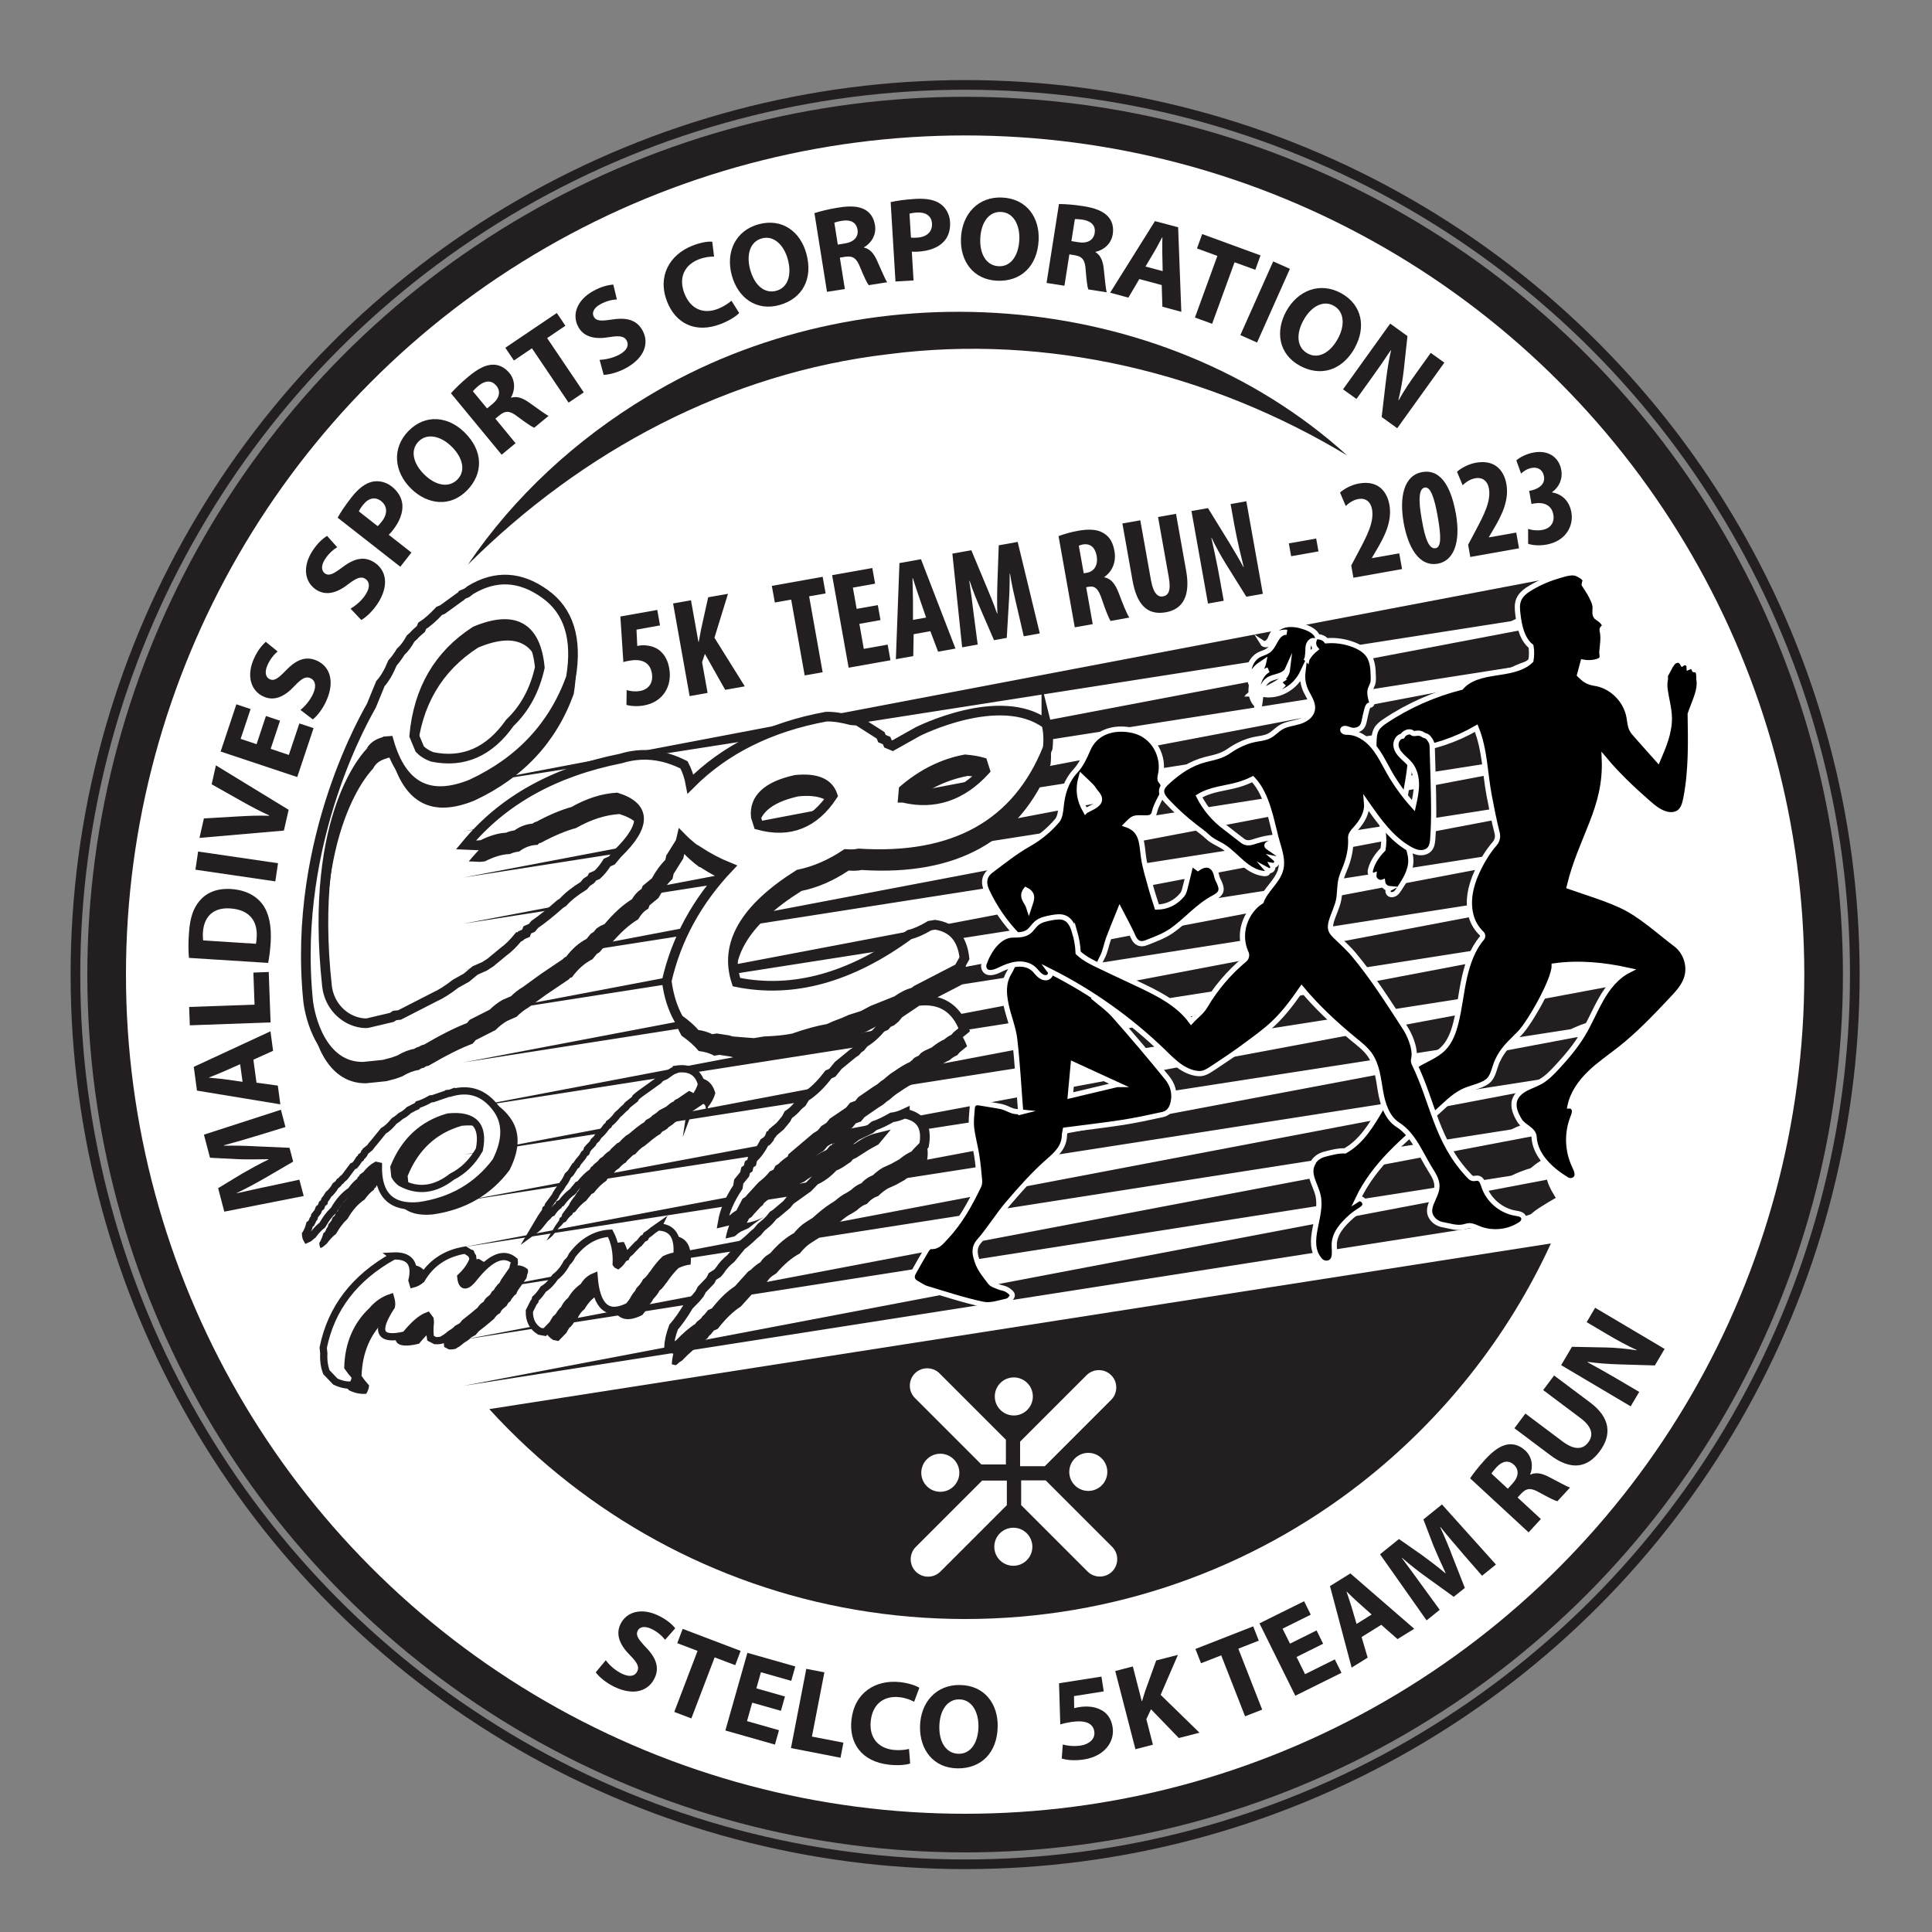 <?xml version="1.0" encoding="UTF-8"?><svg id="Layer_1" xmlns="http://www.w3.org/2000/svg" viewBox="0 0 200 200"><rect x="0" y="0" width="200" height="200" fill="#808080" stroke="none"/><defs><style>.cls-1{stroke:#fff;stroke-width:.54px;}.cls-1,.cls-2,.cls-3,.cls-4,.cls-5{stroke-miterlimit:10;}.cls-6,.cls-2,.cls-3,.cls-5{fill:#fff;}.cls-7{fill:#231f20;}.cls-2{stroke-width:4px;}.cls-2,.cls-3,.cls-4,.cls-5{stroke:#231f20;}.cls-4{fill:none;}.cls-5{stroke-width:.75px;}</style></defs><circle class="cls-2" cx="99.91" cy="100.89" r="88.87"/><path class="cls-7" d="m139.43,47.13c-14.2-8.55-31.03-12.6-47.5-10.46-16.55,1.94-31.66,10-43.49,21.78,4.74-7.02,11.19-12.97,18.59-17.41,22.15-13.44,53.07-11.43,72.41,6.09h0Z"/><g><path class="cls-7" d="m161.07,61.8c-.56.32-1.11.65-1.7,1.03-.38.24-.67.48-.92.69-.75.22-1.42.49-2.01.78l-108.47,16.97,112.17-21.34c.05.15.1.3.15.45.21.53.48.97.7,1.33.02.03.04.07.07.1Z"/><path class="cls-7" d="m161.07,66.59c-.56.32-1.11.65-1.7,1.03-.38.24-.67.48-.92.69-.75.22-1.42.49-2.01.78l-108.47,16.97,112.17-21.34c.05.15.1.3.15.45.21.53.48.97.7,1.33.02.03.04.07.07.1Z"/><path class="cls-7" d="m161.07,71.37c-.56.32-1.11.65-1.7,1.03-.38.24-.67.48-.92.69-.75.22-1.42.49-2.01.78l-108.47,16.97,112.17-21.34c.05.15.1.3.15.45.21.53.48.97.7,1.33.02.03.04.07.07.1Z"/><path class="cls-7" d="m161.07,76.15c-.56.32-1.11.65-1.7,1.03-.38.24-.67.48-.92.69-.75.22-1.42.49-2.01.78l-108.47,16.97,112.17-21.34c.05.15.1.3.15.45.21.53.48.97.7,1.33.02.03.04.07.07.1Z"/><path class="cls-7" d="m161.07,80.94c-.56.32-1.11.65-1.7,1.03-.38.24-.67.48-.92.69-.75.22-1.42.49-2.01.78l-108.47,16.97,112.17-21.34c.05.15.1.3.15.45.21.53.48.97.7,1.33.02.03.04.07.07.1Z"/><path class="cls-7" d="m161.07,85.72c-.56.32-1.11.65-1.7,1.03-.38.24-.67.48-.92.69-.75.22-1.42.49-2.01.78l-108.47,16.97,112.17-21.34c.05.15.1.3.15.45.21.53.48.97.7,1.33.02.03.04.07.07.1Z"/><path class="cls-7" d="m161.07,90.51c-.56.32-1.11.65-1.7,1.03-.38.24-.67.48-.92.69-.75.22-1.42.49-2.01.78l-108.47,16.97,112.17-21.34c.05.15.1.3.15.45.21.53.48.97.7,1.33.02.03.04.07.07.1Z"/><path class="cls-7" d="m161.07,95.29c-.56.32-1.11.65-1.7,1.03-.38.24-.67.48-.92.69-.75.22-1.42.49-2.01.78l-108.47,16.97,112.17-21.34c.05.15.1.3.15.45.21.53.48.97.7,1.33.02.03.04.07.07.1Z"/><path class="cls-7" d="m161.07,100.07c-.56.32-1.11.65-1.7,1.03-.38.24-.67.48-.92.69-.75.22-1.42.49-2.01.78l-108.47,16.97,112.17-21.34c.05.15.1.3.15.45.21.53.48.97.7,1.33.02.03.04.07.07.1Z"/><path class="cls-7" d="m167.5,104.01c-.59.32-1.18.66-1.8,1.04-.4.25-.72.49-.97.69-.8.22-1.5.5-2.12.8l-114.63,17.78,118.56-22.18c.05.15.1.3.16.45.22.52.5.97.73,1.33.02.03.05.07.07.1Z"/><path class="cls-7" d="m164.25,109.22c-.57.32-1.14.65-1.75,1.03-.39.24-.69.48-.94.69-.77.22-1.46.49-2.06.79l-111.52,17.37,115.33-21.75c.05.15.1.3.16.45.21.53.49.97.72,1.33.02.03.04.07.07.1Z"/><path class="cls-7" d="m161.07,114.42c-.56.32-1.11.65-1.7,1.03-.38.24-.67.48-.92.69-.75.22-1.42.49-2.01.78l-108.47,16.97,112.17-21.34c.05.15.1.3.15.45.21.53.48.97.7,1.33.02.03.04.07.07.1Z"/><path class="cls-7" d="m161.07,119.21c-.56.32-1.11.65-1.7,1.03-.38.24-.67.48-.92.69-.75.22-1.42.49-2.01.78l-108.47,16.97,112.17-21.34c.05.15.1.3.15.45.21.53.48.97.7,1.33.02.03.04.07.07.1Z"/><path class="cls-7" d="m161.07,123.99c-.56.32-1.11.65-1.7,1.03-.38.24-.67.48-.92.69-.75.22-1.42.49-2.01.78l-108.47,16.97,112.17-21.34c.05.15.1.3.15.45.21.53.48.97.7,1.33.02.03.04.07.07.1Z"/><path class="cls-1" d="m135.94,120.37c-.67,1.1.23,2.22.5,3.37.52,2.24-1.41,4.81.18,6.7.24.28.63.41.98.28.67-.25.54-1.1.52-1.76-.04-1.25.88-2.24,1.82-3.07.32-.28.64-.45.92-.65.27-.2.48-.33.43-.67-.05-.34-.46-.6-.74-.42,1.69-3.57,4.82-6.2,7.86-8.72,1.15-.95,1.9-1.94,3.26-2.54.74-.32,1.98-.53,2.51-1.13.43-.49.55-1.33.82-1.92.61-1.32,1.34-1.86,2.35-2.91,1.01-1.05,3.55-5.49,3.54-6.94,2.55-.36,5.18-.1,7.7.46-1.23.62-2.14,1.75-2.82,2.95-.69,1.2-1.21,2.49-1.92,3.67-.74,1.23-1.67,2.33-2.64,3.38-.52.56-1.06,1.13-1.72,1.51-.49.28-1.04.46-1.54.72-.5.27-.98.66-1.15,1.2-.23.72.12,1.5.52,2.14.4.64,1.46.92,1.49,1.68.09,1.92,1.78,3.44,3.36,4.4.26.16.6.17.85-.02.45-.33.19-.94-.03-1.39-.73-1.53-.8-3.36-.19-4.94.09-.24.2-.48.19-.74-.01-.25-.2-.52-.46-.52.27-1.32,1.1-2.47,2.07-3.41.97-.93,2.1-1.69,3.16-2.53,1.91-1.51,3.59-3.28,5.26-5.05.63-.67,1.29-1.37,1.57-2.24.41-1.24-.06-2.71-1.1-3.5-1.83-1.37-3.61-3.07-5.69-4.03-1.12-.52-2.29-.92-3.45-1.31-.63-.22-1.27-.43-1.9-.65,1.24-5.12,3.84-8.06,3.63-13.18,1.36,1.63,2.94,3.12,4.54,4.52.57.5,1.17.99,1.9,1.17.43.11.92.08,1.29-.18.45-.32.6-.9.71-1.44.56-2.87.5-5.82.45-8.74.53-1.52,1.09-2.5.9-3.62,0-.17,0-.33-.02-.5-.02-.15-.06-.3-.17-.4-.05-.04-.22-.07-.28-.08-.11-.25-.23-.42-.54-.28-.02-.4-.42-.54-.68-.37-.11-.2-.36-.38-.58-.32-.22.06-.36.13-.49.32-.13.17-.24.35-.34.54,0-.11-.02-.21-.09-.3-.08-.1-.26-.12-.32-.02-.03.05-.03.12-.03.19.02.3.04.61.06.91,0,.05,0,.09.01.14,0,.05,0,.1,0,.15-.07.36-.08.73-.03,1.11.13.97.42,1.91.44,2.89.03,1.52-.58,2.96-1.18,4.36-.74-.82-1.5-1.69-2.23-2.51-.18-.2-.36-.4-.48-.64-.19-.39-.2-.83-.28-1.25-.29-1.68-1.67-3.12-3.33-3.47-.13-.03-.26-.05-.39-.07-.41-.07-.78-.26-1.08-.54l-.32-.3c.12-.44.23-.87.35-1.31.5.09,1.01.07,1.5-.08.71-.22.42-.56.46-1.06.06-.7.2-1.4.02-2.17-.06-.27.37-.28.22-.6-.23-.47-.65-.62-.81-.78-.2-.21-.15-.6-.13-.89.05-.9-1.22-2.51-1.18-2.55.41-.41-.16-.79-.69-1.03-.55-.24-1.3.04-1.88.2-1,.29-1.97.7-2.87,1.23-.53.31-1.06.69-1.29,1.25-.2.47-.15,1.01-.09,1.51.14,1.2.42,2.57,1.36,3.33.08.49.07.99-.01,1.47-.93.91-2.41,1.09-3.7,1.29s-2.67.49-3.52,1.48c-2.77.7-5.48,1.89-7.85,3.48-.35.23-.7.49-.91.85-.23.4-.26.89-.27,1.36-.07,2.47.14,4.95.61,7.38.24,1.22.55,2.47.33,3.7-.57.58-1.04,1.24-1.27,2.02-.04.15-.08.31-.03.45.05.15.21.27.35.22-.05.46.48.87.91.71.04.34.35.64.69.67-.19.1-.17.41,0,.54.17.13.42.09.6-.02.18-.12.3-.3.42-.48.6-.9,1.22-1.87,1.21-2.96-.01-.81-.38-1.57-.6-2.35-.79-2.93.72-6.01.54-9.04,2.4-.31,4.73-1.09,6.83-2.3.9,2.25.9,4.66,1.34,6.98.25,1.31.5,2.61.83,3.9.09.37,0,.77-.25,1.06-.75.86-1.37,1.91-1.84,2.93-.67,1.44-1.04,3.11-.59,4.64.19.67.57,1.27,1.07,1.75.13.13.14.34.02.48-.96,1.13-1.47,2.6-1.8,4.05-.35,1.56-.5,3.17-.89,4.72-.24.95-.59,1.92-1.27,2.62-.8.82-1.94,1.18-2.9,1.8-3.23,2.11-3.94,6.93-7.3,8.83-.68-.04-1.53.19-2.17.36-.46.13-.88.41-1.13.82Z"/><g><g><path class="cls-7" d="m95.27,105.34l-1.94,1.31-.37.45-.38.32-.4.18-.25.3-.4.18c-.6.71-1.19,1.23-1.78,1.57l-.37.45-.26.17-.25.3-.26.17-.77.63-.77.63-.62.76-.4.18c-.77,1.02-1.57,1.8-2.4,2.32l-.36.59-.38.32c-.33.4-.67.71-1.01.93l-.23.44-.37.45-.25.3-.38.32-.38.32c-.08.17-.16.27-.25.3l-.11.29-.25.3-.26.17c-.35.68-.75,1.23-1.22,1.65l-.1.43-.26.17-.1.43-.26.17-.1.43-.62.76-.08.56c-.86,1.29-1.38,2.5-1.57,3.62l.95-.23.38-.32.26-.17.4-.18.4-.18c.58-.47,1.09-.85,1.55-1.13-.64.32-1.22.52-1.74.59l.23-.44.26-.17.25-.3,1.12-1.22c.45-.35.83-.71,1.14-1.09l.4-.18.23-.44.26-.17c.36-.36.7-.63,1.03-.8l.11-.29,2.42-2.05.52-.33.37-.45.52-.33.37-.45,1.68-1.14.37-.45.53-.19.37-.45,1.42-.98.52-.33.38-.32.26-.17c.4-.36.74-.63,1.03-.8.65-.46,1.21-.79,1.7-1,.08-.12.17-.18.26-.17.07-.17.16-.27.25-.3l.4-.18.25-.3.26-.17.79-.36c.47-.39.9-.67,1.3-.83.25-.23.51-.4.78-.5l.25-.3.77-.63c-.86-2.29-2.48-3.28-4.87-2.97Z"/><path class="cls-7" d="m93.96,116.97c-.51.24-.96.37-1.34.41-.68.39-1.29.69-1.85.88l-.38.32-1.45.7c-.55.45-1.03.77-1.42.98l-.53.19c-.08.12-.17.18-.26.17-.08.12-.17.18-.26.17l-.25.3-.26.17-.4.18-1.56.99-.25.3c-1.15.69-2.05,1.39-2.7,2.08l.53-.19.38-.32.53-.19.38-.32.4-.18c.53-.42,1.06-.71,1.57-.85l.38-.32.52-.33.53-.19c.34-.29.69-.46,1.05-.52l.25-.3,1.47-.56c.71-.53,1.41-.88,2.11-1.05l-.25.3-.92.51-1.3.83-.4.18-.25.3-.26.17c-.43.32-.82.55-1.18.67-.6.66-1.25,1.14-1.93,1.44l-.75.77-1.81,1.29-.37.45-.38.32-.38.32-.38.32-.26.17c-.31.4-.6.71-.88.92l-.38.32-.37.45-.38.32c-.5.49-.93.86-1.27,1.1l-.37.45-.37.45-.37.45c-.47.37-.84.78-1.12,1.22l-.25.3-.52.33-.23.44-.88.92-.23.44-.37.45-.75.77c-.57.96-1.1,1.7-1.57,2.24-.29.77-.45,1.48-.48,2.13l.43.1.38-.32.26-.17c.75-.79,1.43-1.37,2.04-1.73.08-.17.16-.27.25-.3l.38-.32c.08-.17.16-.27.25-.3l.37-.45.4-.18c.8-1.03,1.59-1.8,2.4-2.32l1.37-1.52.26-.17c.36-.36.7-.63,1.03-.8.2-.34.45-.6.75-.77l.26-.17c.8-.94,1.61-1.62,2.42-2.05.41-.5.79-.86,1.14-1.08l.52-.33.26-.16c.68-.62,1.27-1.1,1.79-1.43l.52-.33c.4-.36.79-.63,1.16-.81l.52-.33c.34-.33.68-.55,1.04-.66.35-.41.74-.68,1.16-.81.34-.33.68-.6,1.03-.8l.4-.18.4-.18.92-.51c.47-.39.9-.67,1.3-.82l.25-.3.75-.77c.34-1.86-.32-2.95-1.99-3.26Z"/><path class="cls-7" d="m108.61,76.66c-4.79-3.54-13.32.79-13.32.79l-2.6,1.46-.48-.2-.14-.34-.48-.2-.14-.34-2.37-1.51-.66-.05c-1.03-.27-1.9-.4-2.62-.37-5.8,1.07-10.47,3.4-14.03,6.97-.13-.71-.35-1.37-.67-1.98-2.19-1.11-4.37-1.33-6.54-.66-6.89,1.37-12.23,4.34-16.03,8.94l1.17.05.49-.05c.95-.48,1.81-.74,2.58-.76.34-.15.67-.23.97-.26.59-.45,1.23-.68,1.92-.69.1-.15.2-.21.31-.2,1.39-.75,2.61-1.26,3.66-1.54,1.54-.88,3.04-1.36,4.5-1.45,3.06.96,3.09,2.9.09,5.8l-.3.36-.3.36-.48.21c-.33.53-.68.95-1.03,1.27l-.48.21c-.09.2-.19.32-.3.36l-.31.2-.3.36c-.91.56-1.63,1.13-2.15,1.71l-.31.2c-1.02.91-1.89,1.6-2.61,2.09l-.3.36-.48.21-.13.35-.48.21c-.1.15-.2.21-.31.2-.52.63-1.02,1.13-1.51,1.48l-.46.38-.46.38-.46.38-.62.4-.48.21-.48.21-.46.38-.46.38-1.1.61c-.82.64-1.55,1.1-2.18,1.38l-3.63,1.86-.49.05-.31.2-2.46.58c-.16.04-.37.03-.62,0-1.94-.26-3.42-1.88-3.63-3.83-1.97-18.06,4.49-24.21,4.47-24.2.49-.98,1.44-1.02,1.54-1.13l.39-.03c1.35,4.76,4.21,6.24,8.58,4.45,5.05-2.36,8.47-6.04,10.27-11.02.68-4.02-.22-6.91-2.7-8.67-2.53-1.82-5.09-1.96-7.68-.4l-.41.31-.46.19c-.08.12-.18.21-.29.26l-1.75,1.27-.34.14c-.65.7-1.24,1.21-1.77,1.55l-.13.32c-.33.27-.59.52-.77.73l-.29.26c-.32.58-.66,1.04-1.03,1.37-.28.45-.56.84-.85,1.16-.38.92-.79,1.63-1.25,2.14l-.73,1.78-.2.49c-.2.42-8.24,13.66-6.56,30.51.16,1.58,1.34,6.93,5.71,6.88,0,0,.49-.05.49-.05l.49-.05,1.15-.12.97-.26.64-.23c.6-.37,1.19-.59,1.76-.68.15-.13.31-.2.48-.21.15-.13.31-.2.48-.21,1.83-1.07,3.36-1.84,4.58-2.29l.3-.36,2.05-1.04c.4-.4.81-.72,1.23-.96l.48-.21.48-.21c.4-.4.81-.72,1.23-.96l1.86-1.35,2.33-1.57c.1-.15.2-.21.31-.2.63-.87,1.34-1.49,2.13-1.88l.44-.54.31-.2.3-.36.31-.2.48-.21c1.01-1.21,1.97-2.08,2.89-2.62.31-.53.66-.9,1.05-1.1l.13-.35.92-.76c.44-.82.93-1.48,1.46-1.98l.11-.51,1-1.6.11-.47c.07.07.13.14.2.21.18.18.37.35.56.51.2.18.41.34.63.51.06.05.12.09.18.14.02,0,.03-.01.05-.02,1.11.73,2.2,1.3,3.29,1.74-3.29,3.47-5.44,7.39-6.44,11.77.19,1.51.61,2.83,1.24,3.95.75.53,1.35,1.06,1.78,1.59.64.08,1.18.24,1.6.49l.55-.09,1.17.18.4.12,2.3.18.55-.09.55-.09c1.16-.04,2.15-.14,2.97-.31,1.4-.49,2.6-.82,3.62-.99l.7-.31.89-.34.7-.31,1.26-.4,1.04-.55,2.48-.99c.65-.46,1.23-.74,1.75-.86l.34-.25,4.35-2.25.58-1.04c-.22-2.04-1.23-3.2-3.04-3.46l-.55.09c-.83.49-1.54.8-2.11.93-6.09,4.47-12.06,6.11-17.9,4.92-1.31-3.92.84-7.63,6.44-11.15,1.65-.34,3.28-1.04,4.88-2.11.55.04.99.02,1.33-.06,9.89.63,16.41-3.01,19.57-10.91.1-.9.05-1.74-.14-2.5Zm-59.12-9.62c4.05-1.7,6.28-.44,6.68,3.77-.52,2.34-1.55,4.25-3.1,5.73-2.13,3.02-4.82,4.19-8.05,3.52-.53-.2-.96-.47-1.28-.81l-.57-1.37c.43-4.79,2.54-8.4,6.32-10.84Zm29.31,20.07l-.27-.85c-.19-1.89,1.18-3.17,4.11-3.82,2.14-.22,3.43.32,3.85,1.62-1.91,2.92-4.47,3.93-7.69,3.05Zm14.96-2.82l.03-.33.04-.49c1.95-1.67,4.08-2.72,6.37-3.15.71.06,1.31.16,1.8.3l.27.85c-2.44,2.66-5.28,3.6-8.5,2.82Z"/></g><g><path class="cls-7" d="m48.31,113.99c1.79-.45,3.26.09,4.41,1.6,1.14,1.46,1.15,3.31.03,5.53-1.94,2.59-4.59,4.12-7.95,4.6-2.87.27-4.27-1.11-4.21-4.12l-.23-.05c-.37.2-.74.54-1.11,1.02-.05,0-.1.02-.14.09l-.14.09-.06.16-.14.09-.06.16c-.35.25-.67.59-.96,1.01-.69.46-1.28,1.13-1.77,2l-.41.42-.13.17c-.19.22-.41.55-.66.98-.29.21-.61.54-.96,1.01l-.42.35-.22.1c-.08-.14-.12-.32-.13-.52.17-.27.32-.61.43-1.03l.14-.09.13-.24.06-.16.13-.17.05-.23.2-.25.13-.17.12-.32.21-.17.12-.32.21-.17.05-.23.2-.25.19-.32c.28-.23.53-.53.74-.91.18-.11.32-.25.41-.42l.14-.09.14-.17.21-.17.14-.17.73-.98.22-.1c.15-.17.3-.38.46-.65l.14-.09.06-.16.14-.09.14-.17.06-.16s.09-.07.13-.17l.21-.17.21-.17c.12-.18.28-.37.47-.58l.2-.25.74-.91c.36-.21.73-.55,1.11-1.02.23-.14.46-.31.7-.53.28-.13.56-.33.85-.62l.22-.1c.14-.09.33-.19.58-.29l.13-.17c.37-.1.8-.3,1.31-.59l.23-.02,1.25-.43c.08,0,.15-.04.22-.1l.3-.03.29-.11Zm-.5,2.55c-2.64.75-4.51,2.48-5.61,5.2l.09.9c.13.25.33.49.6.7,1.77.97,3.54.76,5.32-.62,1.17-.59,2.11-1.52,2.83-2.79.51-2.53-.56-3.66-3.23-3.39Z"/><path class="cls-7" d="m42.07,130.93c1.75-.09,2.41.75,2,2.53l.11.37c.28-.07.57-.22.86-.47.98-1.69,2.49-2.71,4.54-3.04l.41.26.16.06c.04.11.1.23.19.36l.02.15.02.15c-.22.62-.64,1.22-1.26,1.8.11,1.13.62,1.1,1.51-.08,1.62-1.97,2.95-2.51,4.01-1.62v.08s0-.08,0-.08l.02.15v-.08s0,.15,0,.15v-.08s0,.15,0,.15v-.07s0,.07,0,.07c-.06.15-.12.35-.16.62l-.86,1.23-.13.24-.06.16-.21.17-.13.17-.14.17-.13.24-.21.17-.19.32-.42.35-.13.17-.13.24c-.24.11-.45.31-.62.59l-.42.35-.42.35-.77.61-.13.17s-.09.07-.14.17l-.5.28c-.18.2-.42.37-.7.53-.14.13-.33.27-.56.44-.05,0-.1.02-.14.09-.05,0-.1.02-.14.09-.22.07-.47.1-.75.08l-.48-.25c-.08-.45-.09-1-.02-1.67l-.03-.3-.26-.35c-.66.24-1.42.9-2.3,1.98-2.69.65-3.17-.33-1.44-2.96.05-.23.02-.53-.09-.9-.72.24-1.36.68-1.91,1.33-1.6,1.5-2.44,3.46-2.51,5.87.18.27.44.6.78.98-.02.28-.12.57-.29.86-.58.06-1.17-.06-1.78-.35l-.93-.97c-.22-.58-.31-1.23-.27-1.94l-.06-.6c.82-4.07,3.23-7.22,7.23-9.46Z"/><path class="cls-7" d="m71.39,111.61c1.43-.23,2.32.28,2.66,1.55-.13.49-.38.97-.76,1.44l-.05.23-.14.09-.06.16c.07-.45-.01-.72-.23-.81l-1.06.72-.22.1-.14.17c-.2.06-.39.18-.57.36l-.21.17-.72.38c-.18.18-.42.36-.7.53l-.14.17c-.05,0-.1.02-.14.09l-.36.19-.2.25c-.22.11-.48.29-.78.53l-.84.69-.29.18c-.21.17-.44.4-.69.68l-.22.1-.28.26-.28.26-.2.25c-.22.11-.45.31-.7.6l-.28.18-.2.25-.42.35-.13.17-.14.09-.13.24c-.44.29-.88.71-1.31,1.27l-.22.1-.13.17-.14.17s-.09.07-.13.17c-.05.02-.09.07-.14.17-.39.26-.78.65-1.17,1.18l-.22.1-.06.16c-.25.18-.47.43-.68.75l-.22.1-.2.25-.28.26-.67.83c-.17.17-.38.34-.63.52l.91-1.53.4-.57.05-.23.21-.17.05-.23.73-.98.06-.16c.11-.2.28-.45.53-.74l.19-.32c.19-.22.36-.52.52-.89l.28-.26.46-.73.14-.09c.07-.16.2-.35.4-.57l.14-.17.13-.17.13-.24.21-.17.12-.32s.09-.07.14-.17l.41-.42.13-.24.28-.26.2-.32c.27-.22.54-.52.82-.92l.21-.17.06-.16c.31-.22.6-.53.89-.92.18-.14.38-.34.62-.59l.21-.17.2-.25.77-.61.06-.16.42-.35,1.48-1.06.49-.35.13-.17.28-.18.29-.11.49-.35.28-.18.29-.11Z"/><path class="cls-7" d="m69.52,127.93c1.51.01,2.16,1.01,1.97,2.98-.39.03-.81.15-1.25.36-.39.37-.82.89-1.28,1.57-.05.02-.09.07-.13.17l-.34.41-.21.17-.13.24c-.12.19-.3.41-.54.66-.06.16-.17.32-.33.49-.12.16-.25.38-.39.65l-.2.25-.2.25c-2.14,1.1-3.33.09-3.57-3.05-.46.19-.83.53-1.11,1.02-.51.33-.94.8-1.3,1.42-.31.23-.55.56-.73.98l-.14.09c-.11.13-.25.32-.4.57-.05.02-.09.07-.14.17l-.14.09-.2.32-.13.24-.82.84-.54-.1c-.73-.46-1.08-1.15-1.05-2.09l.44-.88.14-.17.05-.23c.27-.23.54-.56.81-.99.45-.27.86-.69,1.24-1.26.48-.36.89-.86,1.21-1.49.21-.17.39-.42.53-.74,1.1-1.45,2.42-2.22,3.94-2.3.48.91.69,1.98.63,3.2.03.05.08.09.17.13.21-.16.41-.41.61-.74l.22-.1.06-.16s.09-.07.13-.17c.19-.12.37-.29.55-.51l.48-.5.14-.09.14-.17.27-.33.22-.1.13-.24c.2-.12.44-.3.7-.53l.5-.35Z"/></g><g><path class="cls-5" d="m46.89,113.08c1.79-.45,3.26.09,4.41,1.6,1.14,1.46,1.15,3.31.03,5.53-1.94,2.59-4.59,4.12-7.95,4.6-2.87.27-4.27-1.11-4.21-4.12l-.23-.05c-.37.2-.74.54-1.11,1.02-.05,0-.1.02-.14.09l-.14.09-.06.16-.14.09-.06.16c-.35.25-.67.59-.96,1.01-.69.46-1.28,1.13-1.77,2l-.41.42-.13.17c-.19.22-.41.55-.66.98-.29.21-.61.54-.96,1.01l-.42.35-.22.1c-.08-.14-.12-.32-.13-.52.17-.27.32-.61.43-1.03l.14-.09.13-.24.06-.16.13-.17.05-.23.2-.25.13-.17.12-.32.21-.17.12-.32.21-.17.05-.23.2-.25.19-.32c.28-.23.53-.53.74-.91.18-.11.32-.25.41-.42l.14-.09.14-.17.21-.17.14-.17.73-.98.22-.1c.15-.17.3-.38.46-.65l.14-.09.06-.16.14-.09.14-.17.06-.16s.09-.07.13-.17l.21-.17.21-.17c.12-.18.28-.37.47-.58l.2-.25.74-.91c.36-.21.73-.55,1.11-1.02.23-.14.46-.31.7-.53.28-.13.56-.33.85-.62l.22-.1c.14-.09.33-.19.58-.29l.13-.17c.37-.1.8-.3,1.31-.59l.23-.02,1.25-.43c.08,0,.15-.04.22-.1l.3-.03.29-.11Zm-.5,2.55c-2.64.75-4.51,2.48-5.61,5.2l.09.9c.13.25.33.49.6.7,1.77.97,3.54.76,5.32-.62,1.17-.59,2.11-1.52,2.83-2.79.51-2.53-.56-3.66-3.23-3.39Z"/><path class="cls-5" d="m40.65,130.02c1.75-.09,2.41.75,2,2.53l.11.37c.28-.07.57-.22.86-.47.98-1.69,2.49-2.71,4.54-3.04l.41.26.16.06c.04.11.1.23.19.36l.02.15.02.15c-.22.62-.64,1.22-1.26,1.8.11,1.13.62,1.1,1.51-.08,1.62-1.97,2.95-2.51,4.01-1.62v.08s0-.08,0-.08l.02.15v-.08s0,.15,0,.15v-.08s0,.15,0,.15v-.07s0,.07,0,.07c-.06.15-.12.35-.16.62l-.86,1.23-.13.24-.06.16-.21.17-.13.17-.14.17-.13.24-.21.17-.19.32-.42.35-.13.17-.13.24c-.24.11-.45.31-.62.59l-.42.35-.42.35-.77.61-.13.17s-.09.07-.14.17l-.5.28c-.18.2-.42.37-.7.53-.14.13-.33.27-.56.44-.05,0-.1.02-.14.09-.05,0-.1.02-.14.09-.22.07-.47.1-.75.08l-.48-.25c-.08-.45-.09-1-.02-1.67l-.03-.3-.26-.35c-.66.24-1.42.9-2.3,1.98-2.69.65-3.17-.33-1.44-2.96.05-.23.02-.53-.09-.9-.72.24-1.36.68-1.91,1.33-1.6,1.5-2.44,3.46-2.51,5.87.18.27.44.6.78.98-.02.28-.12.57-.29.86-.58.06-1.17-.06-1.78-.35l-.93-.97c-.22-.58-.31-1.23-.27-1.94l-.06-.6c.82-4.07,3.23-7.22,7.23-9.46Z"/><path class="cls-5" d="m69.96,110.69c1.43-.23,2.32.28,2.66,1.55-.13.49-.38.97-.76,1.44l-.05.23-.14.09-.06.16c.07-.45-.01-.72-.23-.81l-1.06.72-.22.1-.14.17c-.2.06-.39.18-.57.36l-.21.17-.72.38c-.18.18-.42.36-.7.53l-.14.17c-.05,0-.1.02-.14.09l-.36.19-.2.25c-.22.11-.48.29-.78.53l-.84.69-.29.18c-.21.17-.44.4-.69.68l-.22.1-.28.26-.28.26-.2.25c-.22.11-.45.31-.7.6l-.28.18-.2.25-.42.35-.13.17-.14.09-.13.24c-.44.29-.88.71-1.31,1.27l-.22.1-.13.17-.14.17s-.09.07-.13.17c-.05.02-.09.07-.14.17-.39.26-.78.65-1.17,1.18l-.22.1-.06.16c-.25.18-.47.43-.68.75l-.22.1-.2.25-.28.26-.67.83c-.17.17-.38.34-.63.52l.91-1.53.4-.57.05-.23.21-.17.05-.23.73-.98.06-.16c.11-.2.28-.45.53-.74l.19-.32c.19-.22.36-.52.52-.89l.28-.26.46-.73.14-.09c.07-.16.2-.35.4-.57l.14-.17.13-.17.13-.24.21-.17.12-.32s.09-.07.14-.17l.41-.42.13-.24.28-.26.2-.32c.27-.22.54-.52.82-.92l.21-.17.06-.16c.31-.22.6-.53.89-.92.18-.14.38-.34.62-.59l.21-.17.2-.25.77-.61.06-.16.42-.35,1.48-1.06.49-.35.13-.17.28-.18.29-.11.49-.35.28-.18.29-.11Z"/><path class="cls-5" d="m68.1,127.02c1.51.01,2.16,1.01,1.97,2.98-.39.03-.81.15-1.25.36-.39.37-.82.89-1.28,1.57-.05.02-.09.07-.13.17l-.34.41-.21.17-.13.24c-.12.19-.3.41-.54.66-.06.16-.17.32-.33.49-.12.16-.25.38-.39.65l-.2.25-.2.25c-2.14,1.1-3.33.09-3.57-3.05-.46.19-.83.53-1.11,1.02-.51.33-.94.8-1.3,1.42-.31.23-.55.56-.73.98l-.14.09c-.11.13-.25.32-.4.57-.05.02-.09.07-.14.17l-.14.09-.2.32-.13.24-.82.84-.54-.1c-.73-.46-1.08-1.15-1.05-2.09l.44-.88.14-.17.05-.23c.27-.23.54-.56.81-.99.45-.27.86-.69,1.24-1.26.48-.36.89-.86,1.21-1.49.21-.17.39-.42.53-.74,1.1-1.45,2.42-2.22,3.94-2.3.48.91.69,1.98.63,3.2.03.05.08.09.17.13.21-.16.41-.41.61-.74l.22-.1.06-.16s.09-.07.13-.17c.19-.12.37-.29.55-.51l.48-.5.14-.09.14-.17.27-.33.22-.1.13-.24c.2-.12.44-.3.7-.53l.5-.35Z"/></g><g><path class="cls-3" d="m94.98,103.63l-1.94,1.31-.37.45-.38.32-.4.18-.25.3-.4.18c-.6.71-1.19,1.23-1.78,1.57l-.37.45-.26.17-.25.3-.26.17-.77.63-.77.63-.62.76-.4.18c-.77,1.02-1.57,1.8-2.4,2.32l-.36.59-.38.32c-.33.4-.67.71-1.01.93l-.23.44-.37.45-.25.3-.38.32-.38.32c-.08.17-.16.27-.25.3l-.11.29-.25.3-.26.17c-.35.68-.75,1.23-1.22,1.65l-.1.43-.26.17-.1.43-.26.17-.1.43-.62.76-.08.56c-.86,1.29-1.38,2.5-1.57,3.62l.95-.23.38-.32.26-.17.4-.18.4-.18c.58-.47,1.09-.85,1.55-1.13-.64.32-1.22.52-1.74.59l.23-.44.26-.17.25-.3,1.12-1.22c.45-.35.83-.71,1.14-1.09l.4-.18.23-.44.26-.17c.36-.36.7-.63,1.03-.8l.11-.29,2.42-2.05.52-.33.37-.45.52-.33.37-.45,1.68-1.14.37-.45.53-.19.37-.45,1.42-.98.52-.33.38-.32.26-.17c.4-.36.74-.63,1.03-.8.65-.46,1.21-.79,1.7-1,.08-.12.17-.18.26-.17.07-.17.16-.27.25-.3l.4-.18.25-.3.26-.17.79-.36c.47-.39.9-.67,1.3-.83.25-.23.51-.4.78-.5l.25-.3.77-.63c-.86-2.29-2.48-3.28-4.87-2.97Z"/><path class="cls-3" d="m93.67,115.26c-.51.24-.96.37-1.34.41-.68.39-1.29.69-1.85.88l-.38.32-1.45.7c-.55.45-1.03.77-1.42.98l-.53.19c-.08.12-.17.18-.26.17-.08.12-.17.18-.26.17l-.25.3-.26.17-.4.18-1.56.99-.25.3c-1.15.69-2.05,1.39-2.7,2.08l.53-.19.38-.32.53-.19.38-.32.4-.18c.53-.42,1.06-.71,1.57-.85l.38-.32.52-.33.53-.19c.34-.29.69-.46,1.05-.52l.25-.3,1.47-.56c.71-.53,1.41-.88,2.11-1.05l-.25.3-.92.51-1.3.83-.4.18-.25.3-.26.17c-.43.32-.82.55-1.18.67-.6.66-1.25,1.14-1.93,1.44l-.75.77-1.81,1.29-.37.45-.38.32-.38.32-.38.32-.26.17c-.31.4-.6.71-.88.92l-.38.32-.37.45-.38.32c-.5.49-.93.86-1.27,1.1l-.37.45-.37.45-.37.45c-.47.37-.84.78-1.12,1.22l-.25.3-.52.33-.23.44-.88.92-.23.44-.37.45-.75.77c-.57.96-1.1,1.7-1.57,2.24-.29.77-.45,1.48-.48,2.13l.43.1.38-.32.26-.17c.75-.79,1.43-1.37,2.04-1.73.08-.17.16-.27.25-.3l.38-.32c.08-.17.16-.27.25-.3l.37-.45.4-.18c.8-1.03,1.59-1.8,2.4-2.32l1.37-1.52.26-.17c.36-.36.7-.63,1.03-.8.2-.34.45-.6.75-.77l.26-.17c.8-.94,1.61-1.62,2.42-2.05.41-.5.79-.86,1.14-1.08l.52-.33.26-.16c.68-.62,1.27-1.1,1.79-1.43l.52-.33c.4-.36.79-.63,1.16-.81l.52-.33c.34-.33.68-.55,1.04-.66.35-.41.74-.68,1.16-.81.34-.33.68-.6,1.03-.8l.4-.18.4-.18.92-.51c.47-.39.9-.67,1.3-.82l.25-.3.75-.77c.34-1.86-.32-2.95-1.99-3.26Z"/><path class="cls-3" d="m108.32,74.95c-4.79-3.54-13.32.79-13.32.79l-2.6,1.46-.48-.2-.14-.34-.48-.2-.14-.34-2.37-1.51-.66-.05c-1.03-.27-1.9-.4-2.62-.37-5.8,1.07-10.47,3.4-14.03,6.97-.13-.71-.35-1.37-.67-1.98-2.19-1.11-4.37-1.33-6.54-.66-6.89,1.37-12.23,4.34-16.03,8.94l1.17.05.49-.05c.95-.48,1.81-.74,2.58-.76.34-.15.67-.23.97-.26.59-.45,1.23-.68,1.92-.69.1-.15.2-.21.31-.2,1.39-.75,2.61-1.26,3.66-1.54,1.54-.88,3.04-1.36,4.5-1.45,3.06.96,3.09,2.9.09,5.8l-.3.36-.3.36-.48.21c-.33.53-.68.95-1.03,1.27l-.48.21c-.09.2-.19.32-.3.36l-.31.2-.3.36c-.91.56-1.63,1.13-2.15,1.71l-.31.2c-1.02.91-1.89,1.6-2.61,2.09l-.3.36-.48.21-.13.35-.48.21c-.1.15-.2.21-.31.2-.52.63-1.02,1.13-1.51,1.48l-.46.38-.46.38-.46.38-.62.4-.48.21-.48.21-.46.38-.46.38-1.1.61c-.82.64-1.55,1.1-2.18,1.38l-3.63,1.86-.49.05-.31.2-2.46.58c-.16.04-.37.03-.62,0-1.94-.26-3.42-1.88-3.63-3.83-1.97-18.06,4.49-24.21,4.47-24.2.49-.98,1.44-1.02,1.54-1.13l.39-.03c1.35,4.76,4.21,6.24,8.58,4.45,5.05-2.36,8.47-6.04,10.27-11.02.68-4.02-.22-6.91-2.7-8.67-2.53-1.82-5.09-1.96-7.68-.4l-.41.31-.46.19c-.08.12-.18.21-.29.26l-1.75,1.27-.34.14c-.65.7-1.24,1.21-1.77,1.55l-.13.32c-.33.27-.59.52-.77.73l-.29.26c-.32.58-.66,1.04-1.03,1.37-.28.45-.56.84-.85,1.16-.38.92-.79,1.63-1.25,2.14l-.73,1.78-.2.49c-.2.42-8.24,13.66-6.56,30.51.16,1.58,1.34,6.93,5.71,6.88,0,0,.49-.05.49-.05l.49-.05,1.15-.12.97-.26.64-.23c.6-.37,1.19-.59,1.76-.68.15-.13.31-.2.48-.21.15-.13.31-.2.48-.21,1.83-1.07,3.36-1.84,4.58-2.29l.3-.36,2.05-1.04c.4-.4.81-.72,1.23-.96l.48-.21.48-.21c.4-.4.81-.72,1.23-.96l1.86-1.35,2.33-1.57c.1-.15.2-.21.31-.2.63-.87,1.34-1.49,2.13-1.88l.44-.54.31-.2.3-.36.31-.2.48-.21c1.01-1.21,1.97-2.08,2.89-2.62.31-.53.66-.9,1.05-1.1l.13-.35.92-.76c.44-.82.93-1.48,1.46-1.98l.11-.51,1-1.6.11-.47c.07.07.13.14.2.21.18.18.37.35.56.51.2.18.41.34.63.51.06.05.12.09.18.14.02,0,.03-.01.05-.02,1.11.73,2.2,1.3,3.29,1.74-3.29,3.47-5.44,7.39-6.44,11.77.19,1.51.61,2.83,1.24,3.95.75.53,1.35,1.06,1.78,1.59.64.08,1.18.24,1.6.49l.55-.09,1.17.18.4.12,2.3.18.55-.09.55-.09c1.16-.04,2.15-.14,2.97-.31,1.4-.49,2.6-.82,3.62-.99l.7-.31.89-.34.7-.31,1.26-.4,1.04-.55,2.48-.99c.65-.46,1.23-.74,1.75-.86l.34-.25,4.35-2.25.58-1.04c-.22-2.04-1.23-3.2-3.04-3.46l-.55.09c-.83.49-1.54.8-2.11.93-6.09,4.47-12.06,6.11-17.9,4.92-1.31-3.92.84-7.63,6.44-11.15,1.65-.34,3.28-1.04,4.88-2.11.55.04.99.02,1.33-.06,9.89.63,16.41-3.01,19.57-10.91.1-.9.05-1.74-.14-2.5Zm-59.12-9.62c4.05-1.7,6.28-.44,6.68,3.77-.52,2.34-1.55,4.25-3.1,5.73-2.13,3.02-4.82,4.19-8.05,3.52-.53-.2-.96-.47-1.28-.81l-.57-1.37c.43-4.79,2.54-8.4,6.32-10.84Zm29.31,20.07l-.27-.85c-.19-1.89,1.18-3.17,4.11-3.82,2.14-.22,3.43.32,3.85,1.62-1.91,2.92-4.47,3.93-7.69,3.05Zm14.96-2.82l.03-.33.04-.49c1.95-1.67,4.08-2.72,6.37-3.15.71.06,1.31.16,1.8.3l.27.85c-2.44,2.66-5.28,3.6-8.5,2.82Z"/></g></g><path class="cls-1" d="m105.66,115.12c-.21-2.61-.33-5.08-.62-7.54-.14-1.2-.64-2.36-.89-3.56-.24-1.15-.34-2.27.34-3.38.48-.79.69-1.75,1.08-2.61.21-.46.15-.79-.2-1.15-1.33-1.37-2.4-2.92-3.21-4.65-.39-.84-.3-1.56.41-2.1,1.26-.95,2.51-1.95,3.88-2.73,1.16-.65,2.14-1.46,2.98-2.44.29-.34.36-.93.41-1.42.14-1.4.5-2.66,1.5-3.74.57-.62.95-1.45,1.29-2.24.73-1.7,2.54-2.4,4.63-1.95,2.25.49,3.33,2.8,2.86,4.66-.04.18-.07.44.03.55.69.81.1,1.46-.22,2.15-.16.34-.34.69-.41,1.05-.13.67-.59.66-1.1.65-1.08-.03-1.08-.03-1.8.7,1.68.58,1.56,2.03,1.76,3.38.15,1.05.48,2.08.76,3.11.18.67.41,1.33.63,2.04,1.03-.02,1.92-.44,2.61-1.27.11-.14.19-.32.24-.49.23-.89.44-1.78.68-2.79.35.26.53.4.71.53.93-.65,1.72-.31,1.94.8.02.12.07.25.12.36.49.95.51,1.4-.37,1.87-1.69.88-2.87,2.36-4.38,3.42-.8.56-1.76.91-2.68,1.27-.54.21-1.02.07-1.31-.57-.38-.87-.85-1.7-1.41-2.79-.45,1.11-.82,2-1.16,2.91-.24.65-.34,1.38-.67,1.98-.56,1.02-.69,2.07-.62,3.2.02.29-.13.6-.21.96.64.55,1.46,1.11,2.09,1.83,1.86,2.1,3.68,4.25,5.45,6.43.57.69.85,1.54.66,2.51-.14.69-.44,1.17-1.12,1.32-1.36.3-2.73.59-4.11.81-1.97.3-3.95.53-5.95.79-.04.23-.09.38-.09.53-.03,1.22-.77,1.91-1.65,2.68-1.52,1.33-2.87,2.86-4.18,4.39-1.07,1.25-1.92,2.68-3,3.91-.66.75-.39,1.5-.18,2.14.26.77.83,1.45,1.34,2.12.19.24.57.34.88.47.27.11.59.13.84.28.23.14.56.39.55.58-.01.22-.31.56-.54.61-.82.18-1.72.5-2.5.33-1.96-.41-3.88-1.05-5.81-1.63-.38-.11-.72-.36-1.07-.56-.47-.26-.55-.65-.31-1.09.44-.8.9-1.6,1.37-2.38.09-.14.28-.33.41-.32.75.06,1.11-.48,1.53-.92,1.49-1.56,2.52-3.43,3.45-5.36.09-.18.1-.41.08-.61-.08-.85-.16-1.71-.29-2.55-.15-.95-.42-1.88-.53-2.83-.08-.66.01-1.35.06-2.02.03-.45.27-.67.76-.58.76.14,1.54.23,2.29.39.39.09.75.31,1.14.44.24.08.51.07.87.11Zm9.99-2.85c-1.45-.67-2.95-1.36-4.55-2.09-.11,1.15-.21,2.24-.3,3.24,1.63-.39,3.22-.76,4.84-1.15Zm-3.27-28.34c.32-.16.58-.29.83-.43.73-.42.8-.86.24-1.48-.18-.2-.3-.45-.49-.64-.3-.31-.62-.6-1.03-.99-.4,1.41-.18,2.47.44,3.55Zm-5.87,10c.2-.63.65-1.33-.31-1.81-.57.74.13,1.23.31,1.81Z"/><path class="cls-1" d="m111.22,96.43c-.16-.56-.42-1.14-.95-1.39-.45-.21-.98-.12-1.47-.03-.53.1-1.1.22-1.51.58-.29.25-.49.61-.8.85-.45.34-1.06.35-1.62.35-1.46,0-2.53,1.61-2.99,2.94-.07.19-.07.41.02.59.27.57,1.01.36,1.52.11.57-.28,1.16-.53,1.79-.61.63-.08,1.31.05,1.78.47.22.19.38.44.6.63.21.2.51.34.79.28.28-.07.49-.43.32-.66,4.32,2.17,8.3,5.01,11.77,8.37.57.56,1.14,1.13,1.8,1.57.56.36,1.19.63,1.86.66.6.03,1.14-.4,1.64-.72,1.05-.69,2.09-1.39,3.1-2.14,1.01-.75,2.05-1.48,2.97-2.35,1.12-1.06,2.03-2.3,2.91-3.57,1.59,1.91,3.41,3.6,5.32,5.18.61.5,1.25.98,1.71,1.62.78,1.09.9,2.5,1.13,3.82.23,1.32.67,2.74,1.8,3.46,1.64,1.04,2.37,3.09,3.41,4.72.32.51.65,1.06.63,1.66-.03,1.17-1.33,2.24-.46,3.34.28.35.68.56,1.12.63.66.12,1.38.37,2.06.23.2-.04.4-.12.6-.13.34-.02.66.15.98.28,1.43.59,3.16.41,4.43-.48.18-.13.3-.35.27-.57-.06-.41-.5-.47-.86-.53-1.49-.24-2.81-1.36-3.28-2.8-.11-.33-.23-.73-.57-.81-.21-.05-.43.06-.63,0-.16-.05-.27-.19-.38-.31-3.35-3.54-3.68-7.58-5.64-11.58-.06-.13-.08-.27-.05-.41.15-.63-.01-1.34-.23-1.95-.18-.51-.43-1-.73-1.45-1.63-2.51-3.28-5.12-5.21-7.43-.58-.7-1.28-1.31-1.93-1.95-.18-.18-.37-.38-.46-.62-.1-.29-.04-.61.04-.9.22-.76.61-1.47.76-2.25.13-.69.08-1.4.24-2.09.12-.49.34-.94.52-1.41.2-.54.35-1.1.43-1.67.05-.32.07-.84.05-1.16-.01-.15,0-.28.09-.45.12-.24.31-.43.49-.63.63-.71,1.15-1.61,1.07-2.55,1.24,1.78,2.53,3.61,4.4,4.69.34.19.7.37,1.08.4.39.04.8-.08,1.05-.37.25-.29.29-.7.32-1.07.15-2.03.09-4.08.04-6.12-.03-1.15-.07-2.29-.1-3.44,0-.2-.06-.4-.16-.57-.39-.65-.5-.43-.8-.64-.48-.34-.88.02-1.1-.18-.28-.26-.85-.01-1.03.33-.42.06-.69.53-.66.95.03.42.29.8.59,1.1.3.31.64.57.9.9.45.58.63,1.34.63,2.07,0,.73-.16,1.46-.32,2.18-.96-1.07-1.81-2.24-2.52-3.49-.51-.91-.96-1.86-1.63-2.66-.69-.82-1.68-1.48-2.76-1.45-.11,0-.22-.02-.31-.09-.2-.16-.04-.3.13-.3.27,0,.55.19.84.2.34.01.71-.1.92-.37.15-.19.21-.44.26-.68.07-.34.14-.67.23-1.01.04-.17.09-.34.19-.49.04-.06.1-.07.16-.07.14.01.24-.13.2-.26-.15-.44-.28-1-.16-1.38.06-.18.16-.35.23-.53.09-.27.08-.55.07-.84-.02-.72-.06-1.47-.44-2.08-.35-.55-.93-.9-1.54-1.14-.91-.36-1.9-.51-2.88-.43-.19-.26-.59-.42-.91-.41-.21-.53-.77-.82-1.31-1.01-.6-.21-1.24-.33-1.87-.24-.63.1-1.23.45-1.52,1.02-.12.22-.18.48-.34.68-.16.2-.45.33-.66.19.15.25.55.21.78.01.22-.19.35-.48.54-.7.3-.33.78-.48,1.21-.41-.27-.04-.57.09-.77.28-.24.23-.4.53-.56.83-.16.29-.34.59-.61.78-.28.2-.62.27-.92.42-.47.24-.82.7-.98,1.2-.16.51-.13,1.06.04,1.57.05.14.1.27.14.41-.05.26-.07.53-.04.8-.02.03-.04.06-.07.09.03,0,.05,0,.08-.02.06.44.24.85.56,1.15-.24-.37-.38-.81-.39-1.26.14-.15.2-.41.16-.63-.01-.07-.03-.14-.05-.2,0,0,0,0,0,0,.23-.71.8-1.29,1.49-1.54-.74.39-1.08,1.27-1.16,2.11-.03.33-.03.65-.03.98-.02.06-.03.11-.04.17.01-.03.03-.06.04-.09,0,.48,0,.97-.07,1.44.37-.55.39-1.26.47-1.92,0,0,0,0,0,0,.31-.25.72-.42,1.1-.56.46-.17.95-.35,1.3-.68-.53.6-1.28,1-2.08,1.1,1.21.19,2.47-.33,3.3-1.23.3-.33.55-.7.74-1.1-.08.66.03,1.34.31,1.95.31.66.83,1.31.66,2.02-.14.62-.78,1-1.39,1.18-.61.18-1.27.24-1.82.56-.45.26-.8.69-1.27.92-.48.24-1.04.26-1.57.38-.87.19-1.79.63-2.52,1.14-.86.61-1.67.7-2.49.92-1.57.41-2.77,1.24-3.97,2.34-.26.24-.52.51-.56.86-.04.42.26.79.55,1.11.89.95,1.85,1.83,2.88,2.62.46.36.93.68,1.35,1.08.46.45,1.13.69,1.66,1.04.7.47,1.28,1.09,1.92,1.64.64.55,1.39,1.03,2.23,1.11.13.01.27.01.36-.07.08-.07.09-.2.03-.27.13.07.3.06.41-.04.13-.11.17-.31.08-.46.17.03.35-.07.42-.23.07-.16.02-.36-.11-.47.14.03.28-.07.34-.2.05-.11,0-.23-.09-.3l-1.01-.7s-.08-.05-.1-.09c-.07-.13.08-.27.22-.3.21-.05.52-.17.72-.23.03,0,.05-.02.07-.02.01.04.02.07.03.11.26.91.6,1.87.38,2.8-.31,1.28-1.58,2.11-2.03,3.35-.84.52-1.46,1.41-1.75,2.35-.3.94-.25,1.99.14,2.89.02.04.03.07.05.11.1.24.03.51-.16.67-1.63,1.36-3.02,3-4.1,4.84-.37.62-.95,1.01-1.43,1.54-1.37-1.87-3.55-2.92-5.65-3.91-1.24-.58-2.48-1.16-3.71-1.75-.83-.39-1.67-.79-2.34-1.42-.03-.76-.17-1.5-.38-2.23Zm19.56-27.71c-.18.68-.81,1.21-1.09,1.85-.04-.12-.08-.25-.09-.38-.03-.36.14-.71.38-.97.24-.27.54-.46.84-.66-.01.05-.03.1-.04.15Zm1.62,1.86c-.44.3-.95.51-1.4.8-.16.11-.32.23-.46.37.09-.52.28-1.03.7-1.34.32-.24.73-.31,1.11-.43.38-.12.78-.32.94-.68-.06.53-.46.97-.9,1.28Zm2.9-2.35c.06-.29.09-.59.1-.89,0-.23,0-.46.1-.67.09-.21.3-.39.52-.36-.09.29-.02.63.18.86-.37.29-.68.65-.91,1.05Zm-3.31,18.44c-.65.05-1.3.18-1.93.38-.52.17-.94.33-1.39.02-.18-.12-1.43-1.12-1.86-1.44-1.13-.84-2.06-1.94-2.69-3.19,1.21-.75,2.7-.82,4.07-1.21.51-.15,1.01-.34,1.49-.58.81.85,1.29,2,1.64,3.12.3.95.5,1.93.75,2.89-.03,0-.05,0-.08,0Z"/><g><path class="cls-7" d="m68.33,64.74l-2.44.44.08,1.69c.09-.02.18-.03.28-.05.4-.06,1.24-.02,1.86.39.6.41,1.01,1.05,1.17,1.98.32,1.8-.61,3.48-2.63,3.84-.65.12-1.39.07-1.8-.06l.02-1.53c.37.11.88.18,1.38.09.91-.16,1.4-.85,1.23-1.85-.22-1.24-1.23-1.48-2.3-1.29-.26.05-.47.08-.65.15l-.31-4.72,3.82-.68.29,1.62Z"/><path class="cls-7" d="m69.67,62.47l1.86-.33.77,4.31h.03c.09-.43.17-.89.25-1.32l.73-3.3,2.05-.36-1.4,4.55,3.14,5.03-2.03.36-2.1-3.72-.29.86.57,3.18-1.86.33-1.71-9.58Z"/><path class="cls-7" d="m81.9,62.07l-1.69.3-.31-1.72,5.26-.94.31,1.72-1.71.3,1.4,7.86-1.86.33-1.4-7.86Z"/><path class="cls-7" d="m91.15,64.19l-2.19.39.46,2.59,2.47-.44.29,1.62-4.33.77-1.71-9.58,4.16-.74.29,1.62-2.3.41.39,2.2,2.19-.39.28,1.55Z"/><path class="cls-7" d="m94.58,65.66l-.04,2.26-1.8.32.37-9.95,2.23-.4,3.57,9.25-1.8.32-.8-2.12-1.72.31Zm1.29-1.73l-.67-1.95c-.2-.56-.5-1.49-.7-2.12h-.04c.01.67.05,1.69.05,2.26v2.05l1.36-.24Z"/><path class="cls-7" d="m105.21,62.56c-.21-.9-.5-2.13-.65-3.16h-.04c.01,1.06-.03,2.29-.09,3.06l-.21,3.57-1.32.24-1.4-3.23c-.32-.73-.79-1.88-1.12-2.9h-.04c.16,1.05.32,2.27.43,3.23l.44,3.35-1.61.29-1.01-9.7,1.96-.35,1.39,3.33c.49,1.16.92,2.18,1.28,3.23h.03c-.05-1.09-.03-2.21.01-3.47l.13-3.6,1.96-.35,2.29,9.47-1.66.3-.77-3.32Z"/><path class="cls-7" d="m109.58,55.5c.56-.22,1.29-.42,2-.55,1.02-.18,1.96-.2,2.68.25.68.42.96,1.03,1.11,1.86.18,1.02-.15,2.04-1.05,2.67v.03c.7.14,1.14.69,1.51,1.68.38,1.03.84,2.17,1.08,2.49l-1.95.35c-.16-.25-.55-1.18-.88-2.2-.38-1.16-.74-1.45-1.37-1.34l-.27.05.68,3.82-1.86.33-1.68-9.44Zm2.61,3.85l.33-.06c.81-.14,1.16-.88,1.01-1.72-.14-.81-.58-1.34-1.42-1.21-.16.03-.34.08-.43.14l.51,2.86Z"/><path class="cls-7" d="m118.04,53.85l1.11,6.22c.25,1.41.75,1.76,1.24,1.67.54-.1.86-.55.6-2l-1.11-6.22,1.86-.33,1.05,5.9c.44,2.46-.25,3.96-2.09,4.29-2,.36-3.03-.88-3.46-3.28l-1.05-5.91,1.86-.33Z"/><path class="cls-7" d="m125.05,62.48l-1.71-9.58,1.71-.3,2.15,3.49c.42.69,1.11,1.84,1.52,2.62h.03c-.24-1-.66-2.64-.98-4.41l-.38-2.12,1.63-.29,1.71,9.58-1.71.3-2.11-3.38c-.46-.75-1.11-1.88-1.48-2.71h-.03c.21.97.55,2.43.89,4.35l.39,2.16-1.63.29Z"/><path class="cls-7" d="m136.25,55.75l.24,1.33-2.83.5-.24-1.33,2.83-.5Z"/><path class="cls-7" d="m140.1,59.79l-.22-1.25.71-1.34c.92-1.73,1.68-3.17,1.44-4.49-.13-.74-.64-1.19-1.41-1.05-.58.1-1.01.44-1.31.72l-.59-1.39c.38-.35,1.12-.79,1.96-.94,2.02-.36,2.91.87,3.15,2.2.31,1.73-.52,3.32-1.37,4.75l-.44.75v.03s2.83-.5,2.83-.5l.29,1.63-5.06.9Z"/><path class="cls-7" d="m150.7,53.09c.59,3.31-.36,4.99-1.85,5.26-2.02.36-3.11-1.83-3.54-4.21-.47-2.66,0-4.93,1.92-5.27,2.13-.38,3.07,2.02,3.46,4.22Zm-3.52.67c.36,2.17.8,3.1,1.43,2.99.58-.1.6-1.16.22-3.28-.35-1.98-.75-3.11-1.34-3-.58.1-.7,1.15-.31,3.3Z"/><path class="cls-7" d="m152.2,57.64l-.22-1.25.71-1.34c.92-1.73,1.68-3.17,1.44-4.49-.13-.74-.64-1.19-1.41-1.05-.58.1-1.01.44-1.31.72l-.58-1.39c.38-.35,1.12-.79,1.96-.94,2.02-.36,2.91.87,3.15,2.2.31,1.73-.52,3.32-1.37,4.75l-.44.75v.03s2.83-.5,2.83-.5l.29,1.63-5.06.9Z"/><path class="cls-7" d="m158.21,54.75c.41.15.94.2,1.44.11.89-.16,1.29-.8,1.15-1.59-.18-1.02-1.04-1.32-2-1.15l-.26.05-.24-1.36.18-.03c.68-.14,1.51-.58,1.35-1.47-.12-.67-.62-.99-1.27-.87-.41.07-.8.3-1.1.58l-.49-1.36c.34-.31,1.05-.69,1.82-.82,1.62-.29,2.62.62,2.83,1.8.17.92-.21,1.78-.95,2.31v.03c.95.14,1.78.81,2,2.06.25,1.41-.58,2.98-2.59,3.34-.75.13-1.44.07-1.89-.09v-1.51Z"/></g></g><path class="cls-7" d="m160.55,128.72c-4.49,9.78-11.29,18.28-19.68,24.83-11.3,8.81-25.52,14.05-40.96,14.05s-29.66-5.24-40.96-14.05c-2.98-2.32-5.76-4.89-8.3-7.68l109.91-17.15Z"/><g><path class="cls-6" d="m101.58,151.59l-6.87-6.87c-.7-.7-.7-1.85,0-2.55h0c.7-.7,1.85-.7,2.55,0l6.87,6.87v2.56s-2.55,0-2.55,0Z"/><path class="cls-6" d="m105.61,149.23l6.87-6.87c.7-.7,1.85-.7,2.55,0h0c.7.7.7,1.85,0,2.55l-6.87,6.87h-2.56s0-2.55,0-2.55Z"/><path class="cls-6" d="m108.26,153.26l6.87,6.87c.7.7.7,1.85,0,2.55h0c-.7.7-1.85.7-2.55,0l-6.87-6.87v-2.56s2.55,0,2.55,0Z"/><path class="cls-6" d="m104.22,155.82l-6.87,6.87c-.7.7-1.85.7-2.55,0h0c-.7-.7-.7-1.85,0-2.55l6.87-6.87h2.56s0,2.55,0,2.55Z"/><circle class="cls-6" cx="104.95" cy="144.56" r="1.97"/><circle class="cls-6" cx="112.66" cy="152.37" r="1.97"/><circle class="cls-6" cx="104.9" cy="160.12" r="1.97"/><circle class="cls-6" cx="97.34" cy="152.46" r="1.97"/></g><g><path class="cls-7" d="m62.72,171.88c.34.46.93,1.03,1.66,1.38.78.38,1.35.26,1.59-.24.23-.47,0-.91-.75-1.67-1.04-1.04-1.52-2.13-.99-3.22.62-1.28,2.17-1.74,3.94-.88.85.41,1.39.89,1.73,1.31l-1.05,1.19c-.23-.29-.66-.76-1.4-1.12-.74-.36-1.26-.2-1.44.19-.23.48.09.9.88,1.74,1.09,1.13,1.38,2.13.86,3.19-.61,1.26-2.1,1.86-4.17.86-.86-.42-1.6-1.05-1.91-1.49l1.03-1.24Z"/><path class="cls-7" d="m72.21,170.9l-2.1-.8.56-1.48,6,2.28-.56,1.48-2.13-.81-2.41,6.32-1.77-.67,2.41-6.32Z"/><path class="cls-7" d="m80.83,177.1l-2.96-.84-.54,1.91,3.31.94-.42,1.49-5.13-1.46,2.28-8.04,4.96,1.41-.42,1.49-3.14-.89-.47,1.67,2.96.84-.42,1.48Z"/><path class="cls-7" d="m83.48,172.76l1.86.36-1.29,6.65,3.26.63-.3,1.56-5.13-1,1.59-8.21Z"/><path class="cls-7" d="m94.21,182.56c-.36.13-1.16.23-2.17.12-2.87-.31-4.16-2.26-3.9-4.63.31-2.84,2.5-4.19,5.02-3.92.97.11,1.69.38,2.01.59l-.54,1.45c-.36-.2-.88-.41-1.54-.48-1.49-.16-2.75.61-2.95,2.46-.18,1.66.69,2.82,2.37,3,.57.06,1.21,0,1.59-.1l.12,1.5Z"/><path class="cls-7" d="m103.28,178.72c-.04,2.74-1.73,4.38-4.18,4.34-2.48-.04-3.9-1.94-3.86-4.32.04-2.51,1.67-4.35,4.14-4.31,2.57.04,3.94,1.99,3.9,4.29Zm-6.04.01c-.03,1.64.72,2.8,1.99,2.82,1.28.02,2.03-1.18,2.06-2.81.02-1.5-.67-2.8-1.98-2.82-1.28-.02-2.04,1.18-2.07,2.81Z"/><path class="cls-7" d="m114.27,175.09l-3.09.49.02,1.25c.17-.05.32-.08.51-.11.76-.12,1.56-.07,2.19.25.67.31,1.14.91,1.28,1.84.23,1.48-.83,3-2.98,3.33-.97.15-1.81.06-2.29-.1l.11-1.45c.38.12,1.14.22,1.86.11.77-.12,1.53-.62,1.4-1.46-.13-.82-.86-1.22-2.45-.97-.44.07-.74.14-1.07.24l-.13-4.26,4.39-.69.24,1.53Z"/><path class="cls-7" d="m115.46,172.98l1.81-.47.92,3.58h.04c.1-.37.22-.71.32-1.04l1.14-3.16,2.25-.58-1.79,4.14,4.02,3.92-2.14.55-2.88-2.98-.48,1.03.68,2.64-1.81.47-2.09-8.09Z"/><path class="cls-7" d="m126.42,171.36l-2.09.82-.58-1.48,5.98-2.34.58,1.48-2.12.83,2.47,6.31-1.77.69-2.47-6.31Z"/><path class="cls-7" d="m136.97,170.16l-2.75,1.37.88,1.78,3.08-1.53.69,1.39-4.78,2.37-3.71-7.49,4.62-2.29.69,1.39-2.92,1.45.77,1.55,2.75-1.37.68,1.38Z"/><path class="cls-7" d="m140.95,169.46l.63,2.14-1.66,1.03-2.24-8.44,2.11-1.31,6.61,5.73-1.73,1.07-1.68-1.48-2.03,1.26Zm1.05-2.32l-1.38-1.23c-.39-.34-.84-.79-1.21-1.15h-.02c.16.5.38,1.1.52,1.58l.52,1.77,1.57-.98Z"/><path class="cls-7" d="m151.33,160.71c-.66-.76-1.45-1.68-2.21-2.63l-.03.02c.47.99.94,2.14,1.3,3.1l1.25,3.18-1.15.92-2.72-1.96c-.83-.59-1.79-1.34-2.63-2.07l-.02.02c.67.91,1.45,1.94,2.05,2.79l1.87,2.57-1.36,1.09-4.82-6.84,1.96-1.58,2.38,1.66c.81.59,1.66,1.24,2.42,1.88l.03-.02c-.42-.9-.89-1.94-1.26-2.83l-1.04-2.72,1.92-1.55,5.59,6.22-1.44,1.16-2.1-2.41Z"/><path class="cls-7" d="m152.18,153.04c.34-.51.9-1.23,1.58-1.97.84-.91,1.57-1.42,2.32-1.54.63-.09,1.24.1,1.81.62.78.72.81,1.78.51,2.48l.03.02c.57-.27,1.2-.13,1.91.24.87.45,1.85,1,2.19,1.1l-1.31,1.42c-.27-.06-.9-.38-1.83-.89-.92-.54-1.37-.47-1.9.08l-.39.42,2.41,2.23-1.27,1.38-6.06-5.6Zm3.91,1.07l.5-.55c.64-.69.67-1.42.14-1.92-.56-.52-1.2-.4-1.8.23-.31.34-.46.55-.54.67l1.69,1.57Z"/><path class="cls-7" d="m157.92,146.34l3.85,2.89c1.15.86,2.06.87,2.64.09.6-.79.37-1.65-.81-2.53l-3.85-2.89,1.13-1.51,3.75,2.81c2.06,1.55,2.26,3.33.95,5.07-1.27,1.69-2.94,1.98-5.08.38l-3.73-2.8,1.14-1.52Z"/><path class="cls-7" d="m168.8,145.58l-7.19-4.26,1.12-1.9,3.52.07c1.01.02,2.16.13,3.16.29l.02-.03c-1.01-.46-2-1-3.08-1.64l-2.1-1.24.88-1.49,7.19,4.26-1.01,1.71-3.68-.11c-1.02-.03-2.23-.11-3.28-.26v.04c.97.52,1.99,1.1,3.17,1.79l2.17,1.28-.88,1.49Z"/></g><g><path class="cls-7" d="m26.48,117.61c-.96.29-2.13.64-3.3.95v.04c1.11-.02,2.35.01,3.38.07l3.41.15.38,1.43-2.9,1.69c-.88.51-1.96,1.09-2.96,1.57v.02c1.11-.24,2.37-.54,3.39-.74l3.11-.67.45,1.69-8.22,1.62-.64-2.43,2.49-1.51c.87-.5,1.81-1.02,2.71-1.45v-.04c-1.01.02-2.15.03-3.12,0l-2.92-.15-.63-2.39,7.97-2.58.47,1.79-3.06.94Z"/><path class="cls-7" d="m26.55,112.08l2.21.3.26,1.94-8.63-1.42-.33-2.46,7.94-3.68.27,2.02-2.04.92.32,2.37Zm-1.68-1.92l-1.69.75c-.47.21-1.07.44-1.54.63v.02c.51.06,1.16.1,1.65.17l1.82.26-.25-1.83Z"/><path class="cls-7" d="m19.65,106.14l-.07-1.9,6.77-.24-.12-3.32,1.59-.06.19,5.22-8.35.3Z"/><path class="cls-7" d="m19.56,99.16c-.07-.7-.07-1.61,0-2.56.1-1.58.45-2.59,1.11-3.36.7-.82,1.76-1.3,3.23-1.21,1.6.1,2.66.75,3.29,1.6.67.93.93,2.28.83,3.92-.06.98-.17,1.67-.26,2.13l-8.19-.52Zm6.93-1.46c.05-.16.06-.42.08-.65.12-1.71-.75-2.88-2.74-3.01-1.73-.12-2.71.83-2.82,2.45-.03.42,0,.7.02.86l5.46.35Z"/><path class="cls-7" d="m20.51,88.15l8.27,1.21-.28,1.88-8.27-1.21.28-1.88Z"/><path class="cls-7" d="m29.4,85.98l-8.75.76.46-2.02,3.67-.21c1.03-.06,2.02-.1,3.08-.06v-.04c-.93-.43-1.84-.9-2.7-1.39l-3.25-1.83.44-1.96,7.53,4.6-.49,2.15Z"/><path class="cls-7" d="m28.99,74.6l-.97,2.92,1.88.63,1.09-3.26,1.47.49-1.69,5.06-7.93-2.64,1.63-4.89,1.47.49-1.03,3.09,1.65.55.97-2.92,1.46.49Z"/><path class="cls-7" d="m31.11,73.49c.44-.36.99-.97,1.32-1.71.35-.79.2-1.36-.3-1.58-.48-.21-.91.04-1.64.81-1,1.08-2.07,1.6-3.18,1.11-1.31-.57-1.83-2.1-1.04-3.9.38-.86.84-1.42,1.24-1.78l1.23,1c-.28.24-.74.69-1.06,1.44-.33.75-.15,1.26.25,1.44.49.21.89-.12,1.7-.95,1.09-1.13,2.07-1.46,3.15-.99,1.28.56,1.94,2.03,1.02,4.13-.38.87-.99,1.64-1.42,1.96l-1.28-.98Z"/><path class="cls-7" d="m36.29,63.01c.49-.29,1.14-.8,1.57-1.48.47-.73.41-1.31-.04-1.61-.44-.28-.9-.11-1.75.54-1.16.91-2.29,1.25-3.32.6-1.2-.77-1.48-2.36-.41-4.02.51-.79,1.05-1.27,1.51-1.57l1.06,1.18c-.32.19-.84.57-1.28,1.26-.44.69-.34,1.22.02,1.46.45.29.9.02,1.83-.67,1.26-.95,2.28-1.12,3.27-.48,1.18.76,1.6,2.31.36,4.24-.52.8-1.23,1.46-1.71,1.72l-1.11-1.17Z"/><path class="cls-7" d="m34.95,53.6c.28-.52.73-1.21,1.44-2.12.72-.92,1.41-1.43,2.1-1.6.66-.16,1.43-.02,2.07.49.64.5,1.02,1.15,1.09,1.83.08.88-.29,1.8-.98,2.68-.15.2-.3.36-.43.48l2.35,1.84-1.15,1.47-6.49-5.08Zm4.14.86c.13-.1.26-.25.43-.47.62-.79.6-1.59-.07-2.12-.61-.47-1.3-.34-1.88.41-.24.3-.37.53-.42.66l1.94,1.52Z"/><path class="cls-7" d="m48.07,44.74c1.96,1.91,1.99,4.26.29,6.01-1.73,1.78-4.08,1.51-5.79-.15-1.79-1.75-2.02-4.2-.3-5.97,1.79-1.84,4.15-1.5,5.8.11Zm-4.13,4.4c1.17,1.14,2.53,1.4,3.42.49.89-.91.53-2.29-.63-3.42-1.07-1.05-2.5-1.43-3.41-.5-.89.92-.54,2.3.62,3.43Z"/><path class="cls-7" d="m46.69,40.7c.41-.46,1.06-1.1,1.83-1.74.96-.79,1.74-1.2,2.5-1.21.64,0,1.22.27,1.71.86.68.82.56,1.87.17,2.53l.02.03c.6-.19,1.2.04,1.85.5.8.56,1.7,1.24,2.02,1.38l-1.49,1.23c-.26-.1-.84-.5-1.69-1.13-.83-.66-1.29-.65-1.89-.17l-.44.36,2.09,2.54-1.44,1.19-5.25-6.36Zm3.73,1.58l.57-.47c.73-.6.86-1.32.39-1.88-.49-.59-1.14-.56-1.81-.02-.35.29-.53.49-.62.59l1.47,1.78Z"/><path class="cls-7" d="m55.06,36.06l-1.86,1.26-.89-1.32,5.33-3.6.89,1.32-1.89,1.28,3.79,5.62-1.57,1.06-3.79-5.62Z"/><path class="cls-7" d="m62.06,37.25c.57-.02,1.38-.17,2.09-.56.76-.42.99-.96.72-1.44-.25-.46-.74-.52-1.8-.35-1.45.25-2.62.01-3.2-1.05-.69-1.25-.17-2.78,1.55-3.73.83-.46,1.53-.62,2.07-.66l.37,1.54c-.37.02-1.01.1-1.72.5-.72.4-.88.91-.67,1.29.26.47.78.45,1.93.28,1.56-.24,2.54.1,3.11,1.13.68,1.23.31,2.79-1.7,3.9-.84.46-1.78.7-2.32.7l-.42-1.55Z"/><path class="cls-7" d="m76.52,32.4c-.26.29-.92.75-1.86,1.12-2.69,1.06-4.73-.07-5.6-2.29-1.04-2.65.27-4.87,2.62-5.8.91-.36,1.68-.45,2.05-.41l.19,1.54c-.42,0-.97.05-1.59.29-1.4.55-2.15,1.82-1.47,3.55.61,1.56,1.92,2.18,3.49,1.56.53-.21,1.07-.56,1.37-.83l.8,1.27Z"/><path class="cls-7" d="m83.47,26.24c.73,2.64-.43,4.69-2.79,5.34-2.39.66-4.29-.76-4.92-3.06-.67-2.42.38-4.65,2.76-5.3,2.48-.68,4.34.8,4.95,3.02Zm-5.8,1.71c.44,1.58,1.48,2.49,2.7,2.15,1.23-.34,1.61-1.71,1.18-3.27-.4-1.45-1.44-2.5-2.69-2.15-1.23.34-1.63,1.71-1.19,3.28Z"/><path class="cls-7" d="m84.32,22.06c.58-.19,1.47-.41,2.46-.57,1.23-.2,2.11-.15,2.77.22.55.31.91.85,1.03,1.61.17,1.05-.46,1.9-1.13,2.27v.04c.62.14,1.03.64,1.35,1.37.41.89.83,1.93,1.04,2.22l-1.91.3c-.17-.21-.48-.85-.88-1.83-.38-.99-.79-1.22-1.55-1.11l-.56.09.52,3.25-1.85.29-1.3-8.15Zm2.42,3.26l.74-.12c.93-.15,1.41-.7,1.29-1.42-.12-.76-.7-1.06-1.56-.93-.45.07-.71.15-.84.2l.36,2.28Z"/><path class="cls-7" d="m92.21,20.92c.58-.13,1.39-.26,2.54-.33,1.16-.07,2.01.1,2.59.51.56.39.96,1.06,1.01,1.88.05.82-.18,1.53-.65,2.03-.61.65-1.54.97-2.66,1.04-.25.02-.47.02-.65,0l.18,2.98-1.87.11-.5-8.23Zm2.1,3.67c.16.03.36.03.63.01,1-.06,1.59-.61,1.54-1.46-.05-.77-.61-1.19-1.55-1.14-.38.02-.64.08-.78.12l.15,2.46Z"/><path class="cls-7" d="m107.52,24.85c-.13,2.74-1.87,4.32-4.31,4.21-2.48-.12-3.84-2.05-3.73-4.43.12-2.5,1.8-4.3,4.27-4.18,2.57.12,3.88,2.11,3.77,4.41Zm-6.04-.17c-.08,1.64.64,2.82,1.9,2.88,1.28.06,2.06-1.12,2.14-2.74.07-1.5-.59-2.82-1.89-2.88-1.28-.06-2.08,1.12-2.15,2.74Z"/><path class="cls-7" d="m109.62,21.12c.62,0,1.52.06,2.51.22,1.23.19,2.05.51,2.57,1.07.43.47.61,1.09.49,1.85-.17,1.05-1.03,1.66-1.78,1.81v.04c.53.32.77.92.85,1.72.11.97.2,2.09.31,2.43l-1.91-.3c-.1-.25-.19-.96-.27-2.01-.06-1.06-.37-1.4-1.13-1.53l-.56-.09-.51,3.25-1.85-.29,1.28-8.15Zm1.29,3.84l.74.12c.93.15,1.56-.23,1.67-.96.12-.76-.34-1.22-1.19-1.37-.45-.07-.72-.07-.86-.07l-.36,2.28Z"/><path class="cls-7" d="m117.94,28.89l-1.13,1.92-1.89-.51,4.64-7.41,2.4.64.33,8.75-1.96-.53-.07-2.24-2.31-.62Zm2.42-.81l-.04-1.85c-.01-.52,0-1.16.01-1.67h-.02c-.25.44-.53,1.02-.79,1.45l-.94,1.58,1.79.48Z"/><path class="cls-7" d="m126.02,26.49l-2.11-.77.54-1.49,6.04,2.21-.54,1.49-2.15-.78-2.32,6.37-1.78-.65,2.32-6.37Z"/><path class="cls-7" d="m133.53,27.83l-3.4,7.63-1.73-.77,3.4-7.63,1.73.77Z"/><path class="cls-7" d="m140.27,35.98c-1.33,2.4-3.58,3.05-5.73,1.87-2.17-1.2-2.54-3.54-1.39-5.63,1.21-2.19,3.52-3.06,5.68-1.87,2.25,1.24,2.55,3.6,1.43,5.62Zm-5.34-2.82c-.79,1.43-.68,2.82.43,3.43,1.12.62,2.35-.09,3.13-1.52.73-1.31.72-2.79-.42-3.42-1.12-.62-2.36.09-3.14,1.51Z"/><path class="cls-7" d="m139.04,40.29l4.87-6.79,1.79,1.29-.38,3.5c-.11,1-.31,2.14-.56,3.12l.03.02c.54-.97,1.17-1.91,1.9-2.92l1.42-1.98,1.41,1.01-4.88,6.79-1.61-1.16.43-3.66c.12-1.01.3-2.21.54-3.24h-.04c-.6.91-1.27,1.88-2.07,2.99l-1.47,2.04-1.41-1.01Z"/></g><circle class="cls-4" cx="99.91" cy="100.89" r="92.1"/></svg>